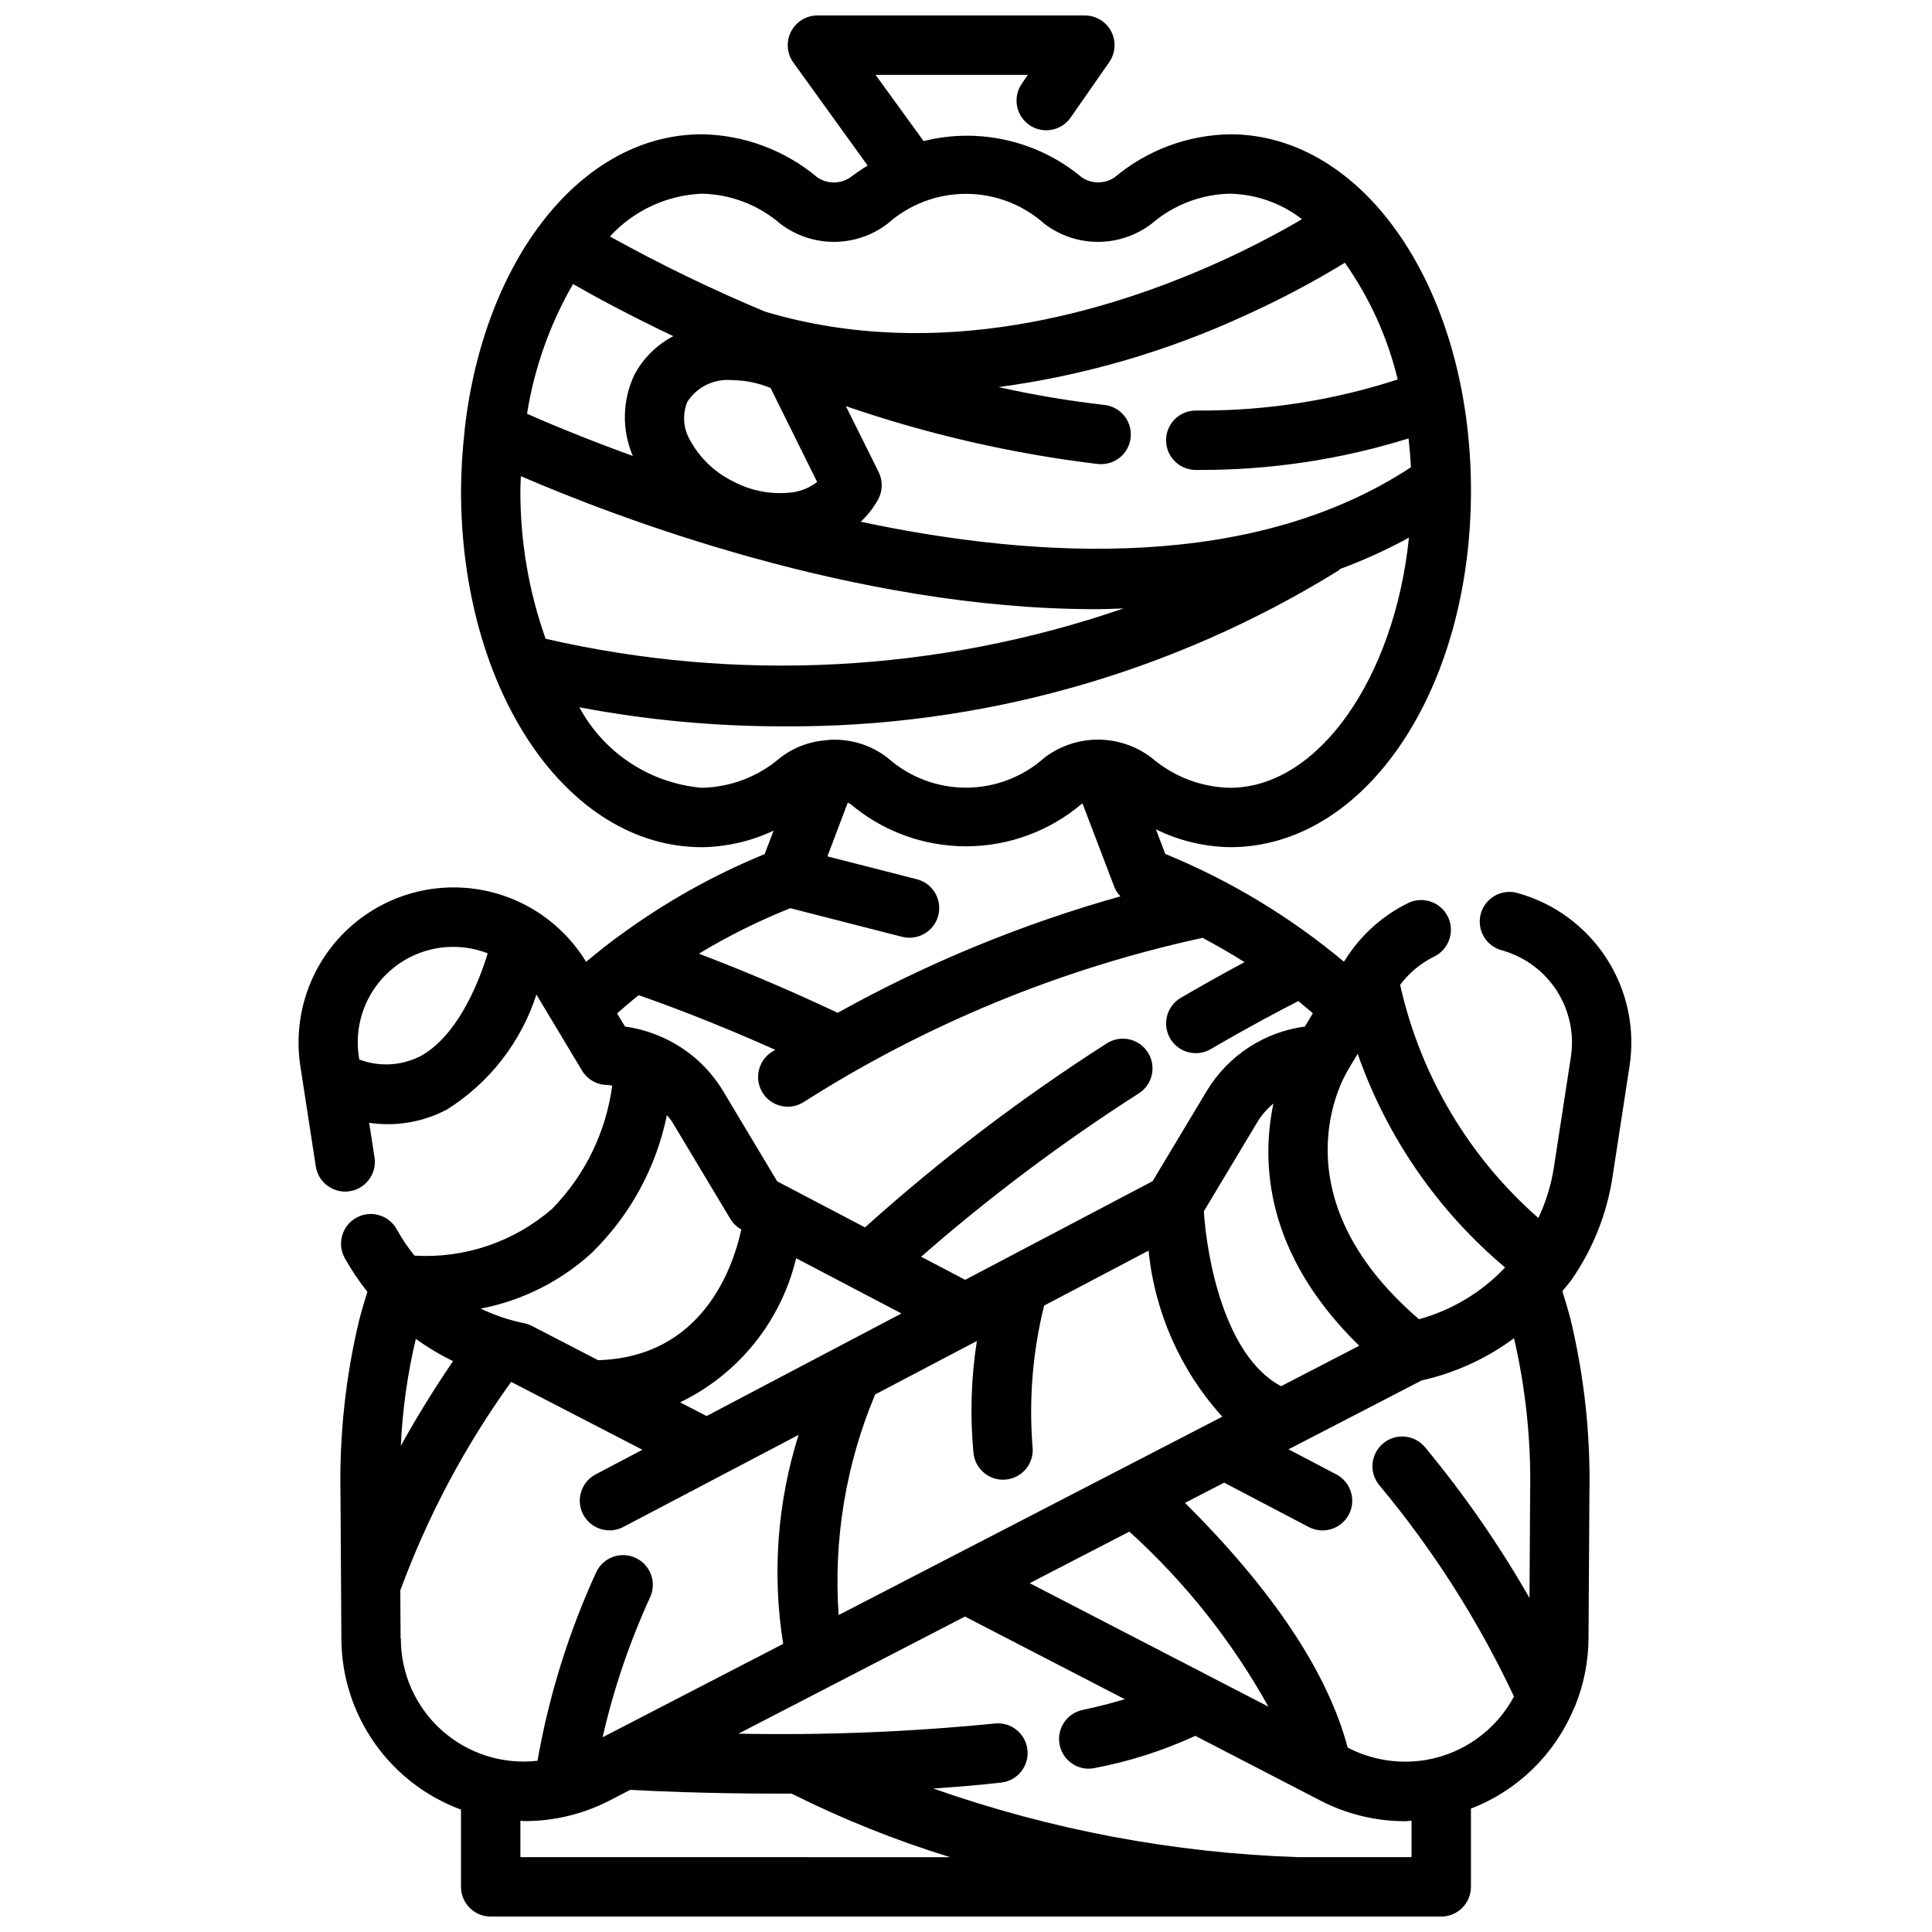 <?xml version="1.0" encoding="UTF-8"?>
<!-- Uploaded to: SVG Repo, www.svgrepo.com, Generator: SVG Repo Mixer Tools -->
<svg width="800px" height="800px" version="1.1" viewBox="144 144 512 512" xmlns="http://www.w3.org/2000/svg">
 <defs>
  <clipPath id="a">
   <path d="m223 148.09h354v503.81h-354z"/>
  </clipPath>
 </defs>
 <g clip-path="url(#a)">
  <path d="m546.31 380.7c-2.027-0.617-4.219-0.387-6.078 0.633-1.855 1.02-3.227 2.742-3.797 4.785-0.566 2.043-0.289 4.227 0.773 6.062 1.062 1.832 2.82 3.16 4.875 3.684 5.965 1.672 11.109 5.469 14.469 10.68 3.356 5.207 4.688 11.465 3.746 17.586l-4.535 29.465c-0.73 4.566-2.106 9.004-4.078 13.188-18.457-16.188-31.285-37.828-36.637-61.789 2.383-3.176 5.481-5.742 9.039-7.5 3.914-1.914 5.535-6.637 3.621-10.551-1.914-3.91-6.637-5.531-10.551-3.621-6.816 3.348-12.566 8.527-16.609 14.957l-0.078 0.109c-0.102 0.156-0.227 0.301-0.324 0.465-14.215-11.891-30.18-21.52-47.332-28.551l-2.481-6.519v0.004c6.129 3.012 12.852 4.625 19.68 4.723 35.762 0.008 63.812-41.488 63.812-94.457 0-52.973-28.051-94.465-63.852-94.465-11.215 0.18-22.027 4.215-30.613 11.43-2.621 1.754-6.039 1.754-8.66 0-11.633-9.734-27.223-13.312-41.934-9.629l-12.73-17.547h40.352l-1.574 2.305v0.004c-2.488 3.566-1.617 8.473 1.949 10.961 3.566 2.488 8.473 1.617 10.961-1.949l10.234-14.688c1.68-2.406 1.879-5.551 0.52-8.152-1.359-2.598-4.055-4.227-6.988-4.223h-70.852c-2.957-0.004-5.664 1.656-7.012 4.289-1.348 2.633-1.105 5.801 0.629 8.195l19.68 27.293c-1.59 0.969-3.129 2.019-4.613 3.148-2.629 1.77-6.07 1.77-8.699 0-8.582-7.215-19.387-11.254-30.598-11.438-32.039 0-57.797 33.266-62.875 78.199v0.27c-0.617 5.309-0.945 10.648-0.973 15.996 0 52.973 28.047 94.465 63.852 94.465h-0.004c6.57-0.09 13.047-1.582 18.988-4.387l-2.363 6.211c-13.652 5.602-26.566 12.852-38.453 21.594-0.172 0.086-0.301 0.227-0.473 0.332-2.867 2.109-5.652 4.344-8.398 6.629v-0.004c-6.644-10.902-17.98-18.102-30.676-19.477-12.695-1.375-25.309 3.227-34.133 12.457-8.824 9.23-12.859 22.039-10.914 34.66l4.109 26.711c0.727 4.227 4.699 7.094 8.941 6.453 4.238-0.645 7.184-4.562 6.621-8.816l-1.434-9.32c1.629 0.23 3.269 0.352 4.914 0.363 5.457 0.008 10.832-1.316 15.656-3.867 11.258-7.051 19.664-17.844 23.75-30.48l12.082 20.137h0.004c1.422 2.371 3.988 3.82 6.754 3.82 0.426 0 0.828 0.141 1.25 0.164-1.641 12.305-7.215 23.746-15.895 32.621-10.07 8.773-23.184 13.238-36.516 12.438-1.754-2.172-3.316-4.492-4.668-6.934-2.086-3.816-6.871-5.223-10.688-3.137-3.816 2.082-5.223 6.867-3.137 10.684 1.758 3.152 3.769 6.152 6.016 8.977-0.738 2.481-1.52 4.945-2.156 7.461h-0.004c-3.609 15.062-5.277 30.527-4.965 46.012l0.234 38.496c0.047 9.871 3.109 19.496 8.773 27.586 5.668 8.086 13.664 14.25 22.93 17.668v20.469c0 2.086 0.828 4.09 2.305 5.566 1.477 1.477 3.477 2.305 5.566 2.305h251.9c2.09 0 4.09-0.828 5.566-2.305 1.477-1.477 2.309-3.481 2.309-5.566v-20.742c12.324-4.738 22.172-14.309 27.266-26.488 0.117-0.211 0.223-0.426 0.316-0.648 2.309-5.68 3.523-11.746 3.574-17.875l0.242-38.496c0.312-15.484-1.359-30.941-4.965-46.004-0.652-2.574-1.441-5.094-2.203-7.629 0.684-0.875 1.457-1.684 2.102-2.59 0.055-0.07 0.133-0.094 0.188-0.156s0.039-0.117 0.078-0.172c5.664-8.129 9.395-17.445 10.902-27.238l4.527-29.457c1.531-9.93-0.629-20.078-6.074-28.523-5.445-8.449-13.793-14.605-23.469-17.316zm-3.434 99.188c-6.211 6.574-14.105 11.32-22.828 13.723-38.375-33.016-19.852-64.332-18.949-65.793v-0.07l0.07-0.086 2.629-4.383 0.004-0.004c7.711 22.039 21.207 41.598 39.074 56.629zm-62.738 116.39-63.258-32.723 26.414-13.66c14.73 13.348 27.176 29.016 36.844 46.383zm-113.89-24.27c-1.402-19.98 1.918-40.008 9.684-58.469l26.945-14.168c-1.52 9.758-1.828 19.668-0.914 29.504 0.164 2.121 1.18 4.086 2.816 5.445 1.633 1.363 3.75 2.004 5.863 1.777 2.117-0.223 4.051-1.293 5.363-2.969 1.312-1.672 1.895-3.805 1.609-5.914-0.969-12.492 0.074-25.059 3.086-37.219l27.688-14.57h-0.004c1.637 16.379 8.48 31.805 19.531 44.012zm-35-52.742-7.016-3.629 0.004-0.004c15.469-7.465 26.758-21.488 30.746-38.191l27.914 14.641zm-13.227-101-0.117-0.047h0.004c-2.66-1.055-5.438-1.781-8.273-2.164l-2.102-3.504c1.898-1.621 3.762-3.281 5.723-4.809 6.125 2.109 19.168 6.871 36.211 14.469l-0.953 0.582c-2.938 1.887-4.277 5.484-3.293 8.836 0.98 3.348 4.051 5.652 7.543 5.656 1.504 0.004 2.981-0.43 4.242-1.246 32.395-20.617 68.176-35.344 105.7-43.5 3.777 2.031 7.512 4.141 11.109 6.445-4.574 2.441-10.281 5.59-16.887 9.445v0.004c-3.754 2.195-5.019 7.019-2.824 10.773 2.195 3.754 7.019 5.016 10.773 2.82 10.312-6.039 18.492-10.336 23.191-12.723 1.309 1.047 2.582 2.141 3.848 3.234l-2.102 3.504v0.004c-10.789 1.441-20.34 7.695-25.977 17.012l-14.383 23.969-49.672 26.145-11.676-6.125h0.004c18.082-15.809 37.316-30.246 57.543-43.195 1.812-1.102 3.102-2.891 3.574-4.957 0.477-2.066 0.098-4.238-1.047-6.019-1.148-1.785-2.965-3.031-5.043-3.457-2.078-0.426-4.238 0.004-5.992 1.195-22.594 14.453-43.973 30.727-63.914 48.664l-23.262-12.203-14.383-24.008c-4.07-6.727-10.242-11.93-17.562-14.801zm35.426-33.582 29.621 7.582h0.004c0.641 0.16 1.297 0.242 1.961 0.242 3.969 0 7.316-2.953 7.809-6.891 0.496-3.938-2.019-7.629-5.867-8.609l-23.703-6.062 5.394-14.238c0.238 0.102 0.469 0.223 0.691 0.352 8.566 7.246 19.422 11.223 30.641 11.223 11.215 0 22.07-3.977 30.637-11.223 0.07-0.055 0.172-0.07 0.242-0.125l8.48 22.246c0.371 0.879 0.906 1.68 1.574 2.363-26.098 7.328-51.246 17.684-74.934 30.859-15.012-7.086-27.711-12.219-36.785-15.664v-0.004c7.731-4.672 15.832-8.699 24.219-12.051zm130.05 126.68c-15.059-8.031-19.68-34.219-20.469-46.352l14.305-23.844c1.113-1.789 2.508-3.383 4.133-4.723-3.258 15.578-2.258 39.816 22.742 64.188zm-201.59-237.31c0-1.301 0.086-2.574 0.125-3.863 24.703 10.668 88.551 35.25 152.29 35.25 2.481 0 4.953-0.117 7.422-0.195v-0.004c-49.289 16.961-102.35 19.742-153.15 8.039-4.473-12.594-6.731-25.863-6.684-39.227zm13.949-54.781c5.707 3.273 14.824 8.234 26.574 13.816-4.402 2.293-8.004 5.871-10.324 10.262-3.199 6.773-3.344 14.59-0.402 21.477-12.723-4.606-22.449-8.707-28.031-11.172h-0.004c1.926-12.109 6.059-23.766 12.188-34.383zm58.363 55.176c-5.434 0.73-10.957-0.254-15.809-2.812-4.934-2.379-8.992-6.254-11.594-11.074-1.762-3.078-2.008-6.793-0.668-10.078 2.59-4 7.199-6.215 11.941-5.738 3.477 0.039 6.914 0.742 10.121 2.078l12.344 24.906c-1.848 1.426-4.027 2.359-6.336 2.719zm17.887 7.824c1.895-1.777 3.492-3.848 4.723-6.133 1.121-2.231 1.121-4.856 0-7.086l-8.66-17.414c21.645 7.449 44.016 12.586 66.738 15.328 0.297 0.027 0.594 0.043 0.891 0.039 4.184 0.008 7.641-3.258 7.871-7.434 0.234-4.176-2.84-7.805-6.996-8.262-9.422-1.078-18.781-2.656-28.035-4.723 22.699-3.055 44.809-9.496 65.59-19.113 9-4.074 17.742-8.695 26.176-13.84 6.578 9.332 11.332 19.828 14.004 30.93-17.055 5.551-34.891 8.332-52.828 8.234-0.227 0.02-0.457 0.02-0.684 0-4.348 0-7.875 3.523-7.875 7.871 0 4.348 3.527 7.871 7.875 7.871h0.715c18.875 0.078 37.648-2.738 55.672-8.352 0.285 2.508 0.492 5.055 0.629 7.637-41.344 27.211-97.953 24.613-145.8 14.445zm-42.094-86.941c7.641 0.156 14.988 2.973 20.773 7.961 4.082 3.117 9.078 4.805 14.215 4.805s10.129-1.688 14.211-4.805c5.719-5.102 13.113-7.922 20.777-7.922 7.66 0 15.055 2.82 20.773 7.922 4.082 3.117 9.074 4.805 14.211 4.805s10.133-1.688 14.215-4.805c5.789-4.988 13.133-7.805 20.773-7.961 6.922 0.148 13.609 2.516 19.082 6.758-6.922 4.051-14.051 7.742-21.355 11.059-30.023 13.672-75.305 27.055-120.92 13.445-14.07-5.879-27.801-12.531-41.133-19.926 6.293-6.871 15.066-10.949 24.379-11.336zm-32.473 136.11c17.871 3.383 36.02 5.074 54.207 5.047 51.859 0.332 102.76-13.957 146.87-41.227 0.203-0.125 0.324-0.332 0.512-0.473 6.277-2.324 12.379-5.098 18.254-8.305-3.777 37-23.93 66.289-47.422 66.289-7.641-0.156-14.984-2.969-20.773-7.957-4.086-3.117-9.078-4.805-14.215-4.805-5.133 0-10.129 1.688-14.211 4.805-5.719 5.102-13.113 7.922-20.773 7.922-7.664 0-15.059-2.82-20.777-7.922-4.481-3.469-10.09-5.152-15.742-4.723l-0.48 0.086c-4.449 0.293-8.711 1.91-12.234 4.644-5.781 4.977-13.113 7.789-20.742 7.949-13.73-1.176-25.941-9.199-32.473-21.332zm-42.508 92.645c-4.957 2.391-10.676 2.641-15.824 0.695l-0.094-0.645v-0.004c-0.918-5.879 0.266-11.891 3.344-16.984s7.852-8.938 13.48-10.863c5.633-1.922 11.762-1.797 17.309 0.352-2.676 8.879-8.547 22.438-18.176 27.449zm46.168 51.562c9.945-9.844 16.742-22.414 19.531-36.125 0.469 0.527 0.906 1.074 1.316 1.645l15.508 25.867c0.711 1.168 1.711 2.125 2.902 2.789-2.281 10.484-10.516 33.852-37.957 34.637l-17.555-9.086c-0.652-0.336-1.352-0.574-2.07-0.715-3.977-0.812-7.836-2.113-11.492-3.867 11.18-2.137 21.527-7.387 29.855-15.145zm-47.035 23.145c3.121 2.258 6.434 4.238 9.898 5.918-5.25 7.723-9.793 15.113-13.84 22.457v0.004c0.434-9.566 1.766-19.066 3.981-28.379zm-4 79.398-0.078-12.723c7.242-19.664 17.121-38.254 29.371-55.254l34.793 17.988-12.398 6.527 0.004-0.004c-3.848 2.027-5.324 6.789-3.301 10.637 2.027 3.848 6.789 5.324 10.637 3.297l46.445-24.402c-5.644 17.895-7.043 36.859-4.086 55.387l-47.855 24.75c2.922-12.77 7.141-25.211 12.598-37.125 1.809-3.953 0.066-8.625-3.887-10.434s-8.625-0.07-10.434 3.887c-7.281 15.902-12.5 32.672-15.531 49.898-9.227 1.055-18.461-1.887-25.379-8.082-6.918-6.191-10.863-15.047-10.832-24.332zm31.742 57.977v-9.652c0.379 0 0.746 0.094 1.117 0.094 7.797 0.012 15.484-1.84 22.422-5.398l5.566-2.883c5.328 0.293 20.051 1 38.879 1h3.891-0.004c13.516 6.762 27.57 12.395 42.012 16.84zm206.25 0c-33.016-1.086-65.668-7.219-96.824-18.191 6.031-0.41 12.059-0.898 17.996-1.574v-0.004c4.32-0.477 7.434-4.371 6.953-8.691-0.48-4.324-4.371-7.438-8.695-6.957-22.555 2.242-45.223 3.141-67.887 2.691l60.023-31.039 42.359 21.906c-3.434 1.016-7.086 1.984-11.188 2.844-3.926 0.84-6.594 4.496-6.191 8.492 0.406 3.996 3.754 7.047 7.766 7.078 0.531 0.004 1.059-0.055 1.578-0.164 9.223-1.746 18.195-4.617 26.723-8.539l33.223 17.191c6.934 3.574 14.625 5.438 22.426 5.43 0.551 0 1.102-0.117 1.652-0.133v9.66zm33.621-25.742c-7.008 1.148-14.199 0.012-20.512-3.234l-0.117-0.055c-5.242-19.797-19.68-41.555-43.113-64.859l10.375-5.359 22.426 11.762-0.004-0.004c3.856 2.019 8.613 0.531 10.629-3.32 2.016-3.852 0.531-8.609-3.32-10.629l-12.668-6.644 35.289-18.254c8.852-1.98 17.184-5.793 24.469-11.191 3.113 13.453 4.547 27.242 4.273 41.051l-0.172 27.789c-8.062-14.086-17.32-27.449-27.68-39.945-2.777-3.348-7.742-3.809-11.09-1.031-3.348 2.781-3.812 7.746-1.031 11.094 14.238 17.066 26.234 35.887 35.691 56-4.793 8.949-13.465 15.168-23.477 16.832z"/>
 </g>
</svg>